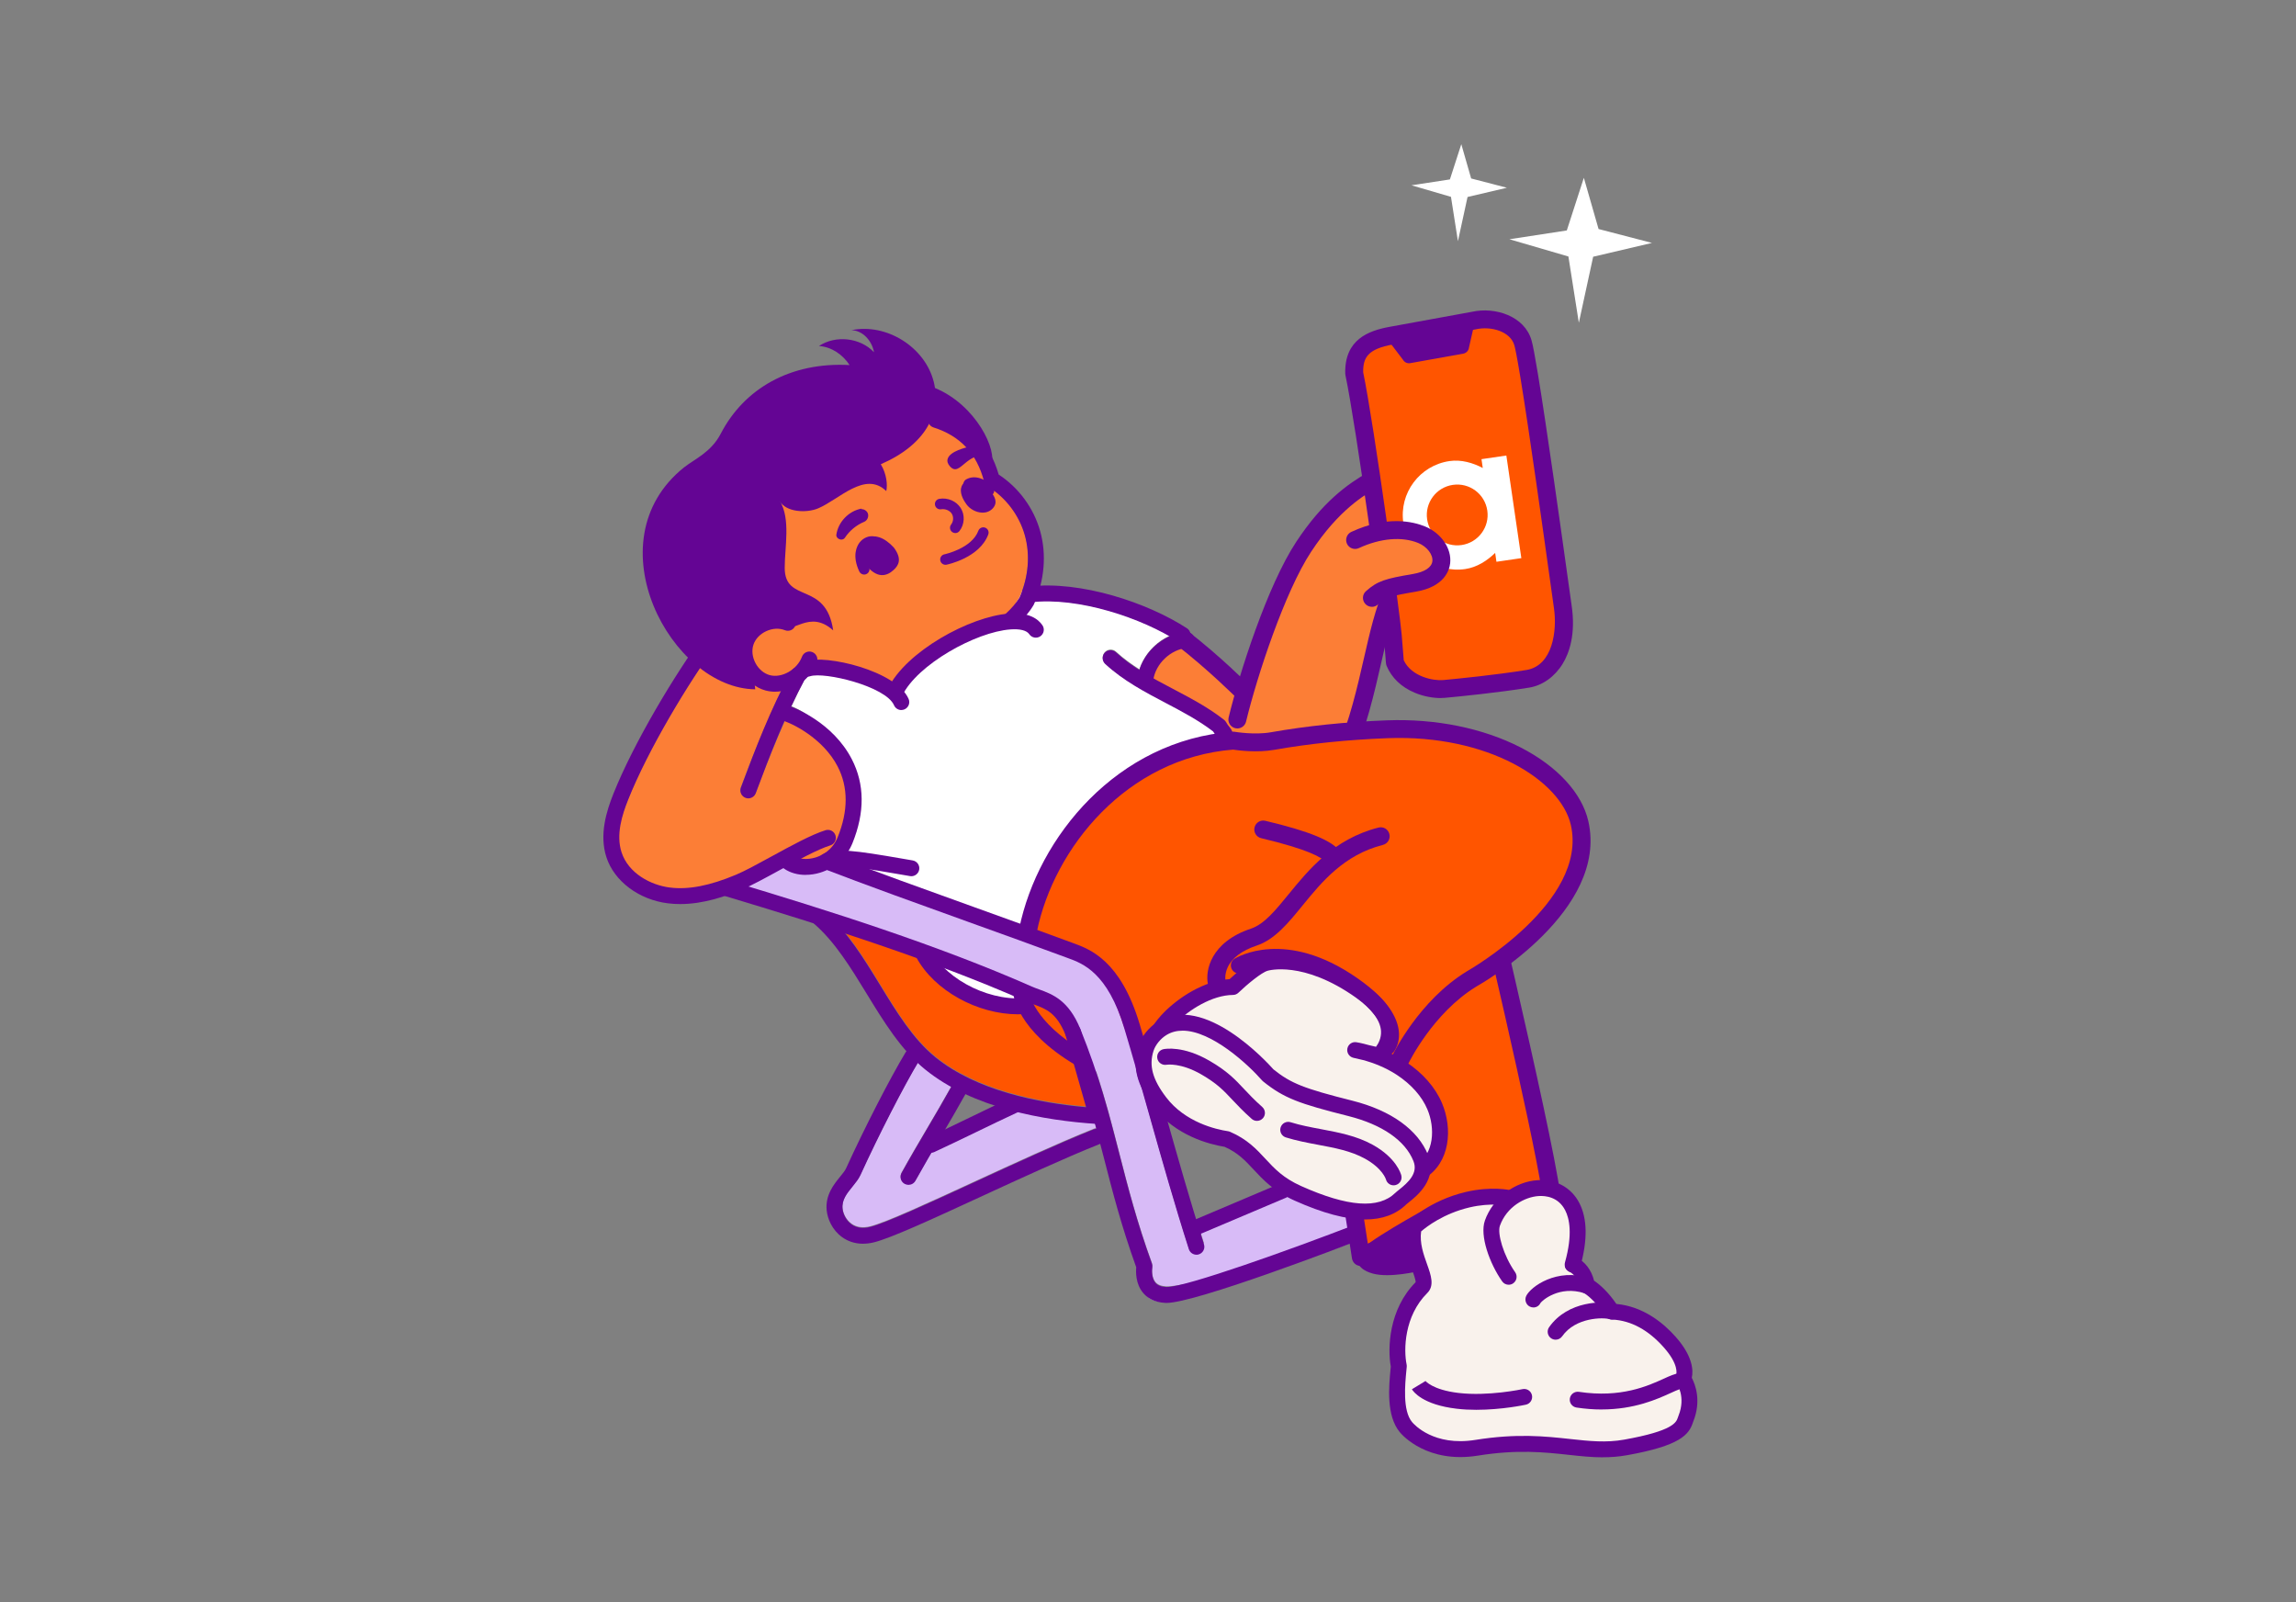 <svg width="430" height="300" viewBox="0 0 430 300" fill="none" xmlns="http://www.w3.org/2000/svg">
<rect x="0" y="0" width="430" height="300" fill="#808080" stroke="none"/>
<g clip-path="url(#clip0_2732_5949)">
<path d="M267.772 99.136C267.683 97.873 267.443 96.606 266.85 95.522C266.967 94.634 266.76 93.729 266.09 92.908C264.703 91.199 262.45 91.35 260.51 91.747C259.084 92.037 259.409 89.423 258.089 90.038L256.183 91.987C253.304 93.623 249.29 96.209 245.147 102.503C240.311 109.853 234.597 126.1 232.395 135.17C232.221 135.885 232.188 136.248 231.472 136.069C230.974 135.946 230.611 135.561 230.499 135.092C230.449 134.891 230.443 134.678 230.494 134.466C230.796 133.232 231.17 131.769 231.612 130.155C231.573 130.138 231.534 130.11 231.5 130.076C229.929 128.518 228.459 126.871 227.078 125.145C226.396 124.692 225.691 124.268 225.015 123.866C224.959 123.832 224.92 123.793 224.886 123.749C224.881 123.743 224.875 123.737 224.869 123.726C224.841 123.687 224.825 123.643 224.814 123.598C224.814 123.581 224.814 123.57 224.808 123.553C224.808 123.52 224.808 123.481 224.808 123.447C224.808 123.419 224.819 123.391 224.83 123.363C224.83 123.352 224.841 123.341 224.847 123.324C224.869 123.268 224.897 123.224 224.937 123.179C224.897 123.129 224.858 123.078 224.819 123.028C224.629 123.028 224.45 122.9 224.394 122.71C224.249 122.241 224.104 121.777 223.964 121.308C223.941 121.224 223.941 121.157 223.958 121.09C223.891 121.09 223.824 121.073 223.757 121.057C223.723 121.051 223.695 121.04 223.662 121.029C223.617 121.018 223.578 121.001 223.539 120.984C223.511 120.973 223.483 120.962 223.455 120.945C223.405 120.917 223.36 120.889 223.31 120.861C223.293 120.85 223.276 120.844 223.265 120.833C223.209 120.789 223.153 120.738 223.103 120.688C223.086 120.671 223.069 120.655 223.058 120.632C223.019 120.588 222.985 120.543 222.957 120.498C222.946 120.476 222.929 120.459 222.918 120.437C222.879 120.37 222.84 120.297 222.812 120.219C222.728 120.001 222.465 119.565 222.197 119.51C221.934 119.454 220.335 118.694 219.491 119.538C214.56 124.463 209.506 134.544 208.03 140.459C208.036 140.464 208.774 142.263 208.779 142.274C208.981 142.469 209.903 142.296 210.11 142.492C220.844 152.723 231.824 158.945 239.349 154.555C250.151 148.255 253.304 134.461 255.842 123.374C256.915 118.683 257.933 114.243 259.398 110.959L259.347 110.657C260.001 110.222 260.628 109.674 261.187 109.094C261.606 108.859 262.02 108.591 262.411 108.289C264.714 107.468 266.565 106.027 267.375 103.699C268.281 103.207 268.823 102.548 268.907 101.772C269.008 100.884 268.561 99.912 267.772 99.13V99.136Z" fill="#FC7E36"/>
<path d="M234.849 158.699C226.233 158.699 216.584 150.149 208.528 143.011L207.806 142.374C207.113 141.76 207.052 140.705 207.661 140.012C208.276 139.32 209.333 139.252 210.026 139.867L210.747 140.509C219.921 148.635 231.338 158.75 239.109 154.215C249.781 147.987 252.918 134.276 255.439 123.257C256.557 118.365 257.619 113.74 259.19 110.389C259.587 109.552 260.583 109.194 261.421 109.585C262.26 109.976 262.618 110.976 262.226 111.813C260.806 114.835 259.783 119.286 258.704 124C256.037 135.65 252.722 150.143 240.797 157.102C238.896 158.213 236.9 158.699 234.843 158.699H234.849Z" fill="#640594"/>
<path d="M231.735 136.404C231.606 136.404 231.472 136.387 231.338 136.354C230.438 136.136 229.884 135.231 230.102 134.332C232.132 125.977 237.353 109.68 242.743 101.487C247.707 93.942 252.375 90.635 256.295 88.39C257.1 87.932 258.123 88.206 258.581 89.01C259.04 89.814 258.766 90.836 257.961 91.294C255.618 92.635 250.737 95.427 245.544 103.324C240.663 110.741 235.48 126.385 233.362 135.12C233.177 135.885 232.489 136.399 231.735 136.399V136.404Z" fill="#640594"/>
<path d="M221.408 119.487C227.368 124.095 232.673 129.4 232.673 129.4Z" fill="#F9F2EC"/>
<path d="M232.674 131.076C232.243 131.076 231.813 130.914 231.489 130.584C231.438 130.534 226.183 125.301 220.385 120.811C219.653 120.247 219.519 119.191 220.084 118.459C220.648 117.728 221.705 117.594 222.437 118.158C228.414 122.777 233.641 127.993 233.859 128.211C234.513 128.864 234.513 129.925 233.859 130.579C233.529 130.903 233.104 131.07 232.674 131.07V131.076Z" fill="#640594"/>
<path d="M282.688 100.951C282.207 101.029 281.732 101.068 281.263 101.068C280.558 101.068 279.882 100.99 279.25 100.878C279.289 101.152 279.328 101.431 279.367 101.705C279.58 103.224 279.731 104.313 279.803 104.81C279.815 104.888 279.826 104.955 279.831 105.005C279.921 105.592 279.971 106.15 280.005 106.681C282.163 106.441 283.063 104.95 283.326 104.386C283.857 103.252 283.862 101.733 282.917 100.912C282.845 100.928 282.767 100.94 282.694 100.951H282.688Z" fill="#FC7E36"/>
<path d="M262.461 81.347L257.1 82.308C256.809 82.358 256.518 82.224 256.373 81.973L254.83 79.946L263.568 78.376L263.037 80.728C263.004 81.04 262.769 81.286 262.461 81.342V81.347Z" fill="#640594"/>
<path d="M286.373 70.278C285.87 67.24 285.462 65.028 285.211 64.162C284.176 60.594 279.665 59.209 276.036 60.013C276.036 60.013 268.612 61.387 260.589 62.833C255.736 63.71 253.517 65.531 253.618 69.887C255.658 79.583 260.522 115.209 260.824 118.923C260.824 118.923 261.159 123.062 261.238 124.033C262.954 128.178 268.047 129.222 270.412 129.004C272.928 128.77 280.145 128.071 286.127 127.1C289.7 126.519 293.994 122.358 292.674 113.562C292.344 111.361 288.515 83.269 286.373 70.278Z" fill="#FF5500"/>
<path d="M269.802 130.708C268.489 130.708 266.7 130.445 264.933 129.702C262.428 128.647 260.617 126.91 259.689 124.676C259.622 124.514 259.583 124.346 259.566 124.173L259.152 119.063C258.867 115.561 254.009 79.901 251.974 70.239C251.951 70.138 251.94 70.038 251.94 69.932C251.789 63.548 256.323 61.906 260.287 61.191C268.019 59.795 275.197 58.471 275.701 58.377C280.039 57.427 285.512 59.186 286.821 63.699C287.078 64.582 287.469 66.642 288.023 70.004C289.711 80.253 292.4 99.538 293.697 108.803C294.033 111.21 294.262 112.847 294.329 113.31C295.151 118.789 293.876 122.302 292.663 124.285C291.17 126.72 288.883 128.351 286.39 128.753C280.525 129.702 273.369 130.412 270.563 130.669C270.334 130.691 270.071 130.702 269.791 130.702L269.802 130.708ZM262.892 123.62C264.374 126.77 268.539 127.502 270.266 127.34C273.034 127.083 280.101 126.385 285.865 125.452C290.812 124.653 291.656 118.052 291.019 113.813C290.946 113.344 290.717 111.696 290.382 109.272C289.09 100.018 286.407 80.767 284.724 70.557C284.07 66.592 283.757 65.145 283.606 64.637C282.862 62.068 279.279 61.018 276.405 61.66C276.388 61.66 276.366 61.666 276.349 61.672C276.349 61.672 268.919 63.046 260.896 64.492C256.167 65.347 255.267 66.927 255.3 69.709C257.374 79.678 262.221 115.282 262.507 118.795L262.898 123.626L262.892 123.62Z" fill="#640594"/>
<path d="M276.102 60.722L275.996 61.186L275.113 65.078C275.051 65.648 274.615 66.112 274.045 66.218L264.11 67.999C263.579 68.094 263.043 67.854 262.763 67.379L260.247 64.068L259.906 63.621L276.097 60.722H276.102Z" fill="#640594"/>
<path d="M277.456 85.972L277.696 87.63C275.852 86.664 273.671 86.011 271.457 86.335C265.872 87.15 262.003 92.333 262.82 97.918C263.636 103.497 268.824 107.362 274.409 106.552C276.623 106.228 278.524 104.977 280.017 103.531L280.257 105.19L284.92 104.508L282.113 85.296L277.45 85.977L277.456 85.972ZM273.738 102.056C270.624 102.509 267.734 100.359 267.275 97.248C266.823 94.137 268.975 91.249 272.089 90.791C275.203 90.334 278.093 92.489 278.546 95.6C278.999 98.711 276.847 101.598 273.733 102.056H273.738Z" fill="white"/>
<path d="M256.932 111.948C258.793 110.295 259.884 109.976 264.887 109.133C272.189 107.899 270.618 101.923 266.263 100.13C263.294 98.907 258.9 98.745 253.784 101.113" fill="#FC7E36"/>
<path d="M256.932 113.623C256.468 113.623 256.009 113.433 255.679 113.059C255.064 112.367 255.126 111.311 255.819 110.697C258.005 108.759 259.436 108.357 264.608 107.48C266.799 107.111 268.13 106.24 268.258 105.089C268.398 103.844 267.241 102.341 265.625 101.677C262.573 100.42 258.514 100.767 254.488 102.632C253.65 103.023 252.649 102.654 252.263 101.817C251.878 100.979 252.241 99.979 253.08 99.594C259.749 96.511 264.602 97.639 266.9 98.583C269.924 99.828 271.898 102.721 271.59 105.463C271.445 106.759 270.528 109.876 265.167 110.786C260.292 111.613 259.559 111.858 258.044 113.204C257.725 113.489 257.329 113.629 256.932 113.629V113.623Z" fill="#640594"/>
<path d="M293.434 43.152L296.627 33.294L299.383 42.884L309.385 45.486L298.371 48.072L295.688 60.437L293.736 48.027L282.684 44.799L293.434 43.152Z" fill="white"/>
<path d="M271.541 33.596L273.677 27L275.522 33.417L282.214 35.154L274.845 36.885L273.045 45.162L271.742 36.858L264.346 34.696L271.541 33.596Z" fill="white"/>
<path d="M175.135 197.8C182.862 204.088 194.401 206.395 203.413 207.188L199.69 194.097L193.836 189.411C185.976 190.388 175.527 186.2 171.703 179.263C167.297 177.677 162.825 176.152 158.341 174.683C160.75 177.655 162.825 181.039 164.848 184.351C167.884 189.316 171.021 194.449 175.141 197.8H175.135Z" fill="#FF5500"/>
<path d="M227.442 136.907C224.708 134.818 221.533 133.159 218.458 131.551C214.499 129.484 210.413 127.345 207.002 124.212C206.399 123.654 206.359 122.715 206.918 122.112C207.478 121.509 208.417 121.47 209.021 122.028C210.374 123.274 211.849 124.341 213.398 125.323C214.276 122.559 216.423 120.224 219.073 119.04C213.991 116.119 206.773 113.517 200.008 112.746C198.549 111.216 196.369 109.976 194.228 110.233C186.943 111.099 180.195 113.472 173.57 116.594C169.668 118.432 164.977 121.151 162.076 124.838C160.997 125.971 159.856 125.134 159.207 126.452C156.278 124.938 152.912 126.105 151.71 126.513C151.587 126.552 151.47 126.574 151.347 126.58C151.129 126.82 150.894 127.044 150.654 127.256C149.871 128.792 149.06 130.467 148.244 132.243C151.75 133.6 155.82 137.203 158.822 143.022C161.248 147.725 160.874 155.432 156.697 159.699C154.668 161.771 162.663 161.442 160.247 161.76C167.633 164.558 173.945 181.843 181.056 184.803C182.392 185.356 184.634 186.976 190.04 187.44C195.821 167.747 209.423 142.034 224.797 138.431C225.362 138.303 225.927 138.515 226.273 138.928C226.749 138.767 227.235 138.621 227.733 138.521C227.844 138.498 227.956 138.493 228.062 138.498C227.956 138.024 227.761 137.532 227.436 136.912L227.442 136.907Z" fill="white"/>
<path d="M190.666 189.925C183.124 189.925 175.007 185.535 171.624 179.286C171.233 178.565 171.501 177.66 172.222 177.269C172.944 176.878 173.849 177.146 174.241 177.867C177.444 183.776 186.026 187.858 192.992 186.775C193.803 186.652 194.568 187.205 194.691 188.015C194.82 188.825 194.261 189.59 193.45 189.713C192.539 189.852 191.611 189.919 190.672 189.919L190.666 189.925Z" fill="#640594"/>
<path d="M221.476 120.375C221.197 120.375 220.917 120.297 220.666 120.135C213.957 115.773 201.987 111.713 193.02 112.785C192.203 112.88 191.46 112.299 191.365 111.484C191.264 110.668 191.851 109.926 192.667 109.831C202.429 108.658 214.963 112.875 222.292 117.639C222.98 118.085 223.176 119.007 222.729 119.699C222.443 120.135 221.968 120.375 221.476 120.375Z" fill="#640594"/>
<path d="M291.103 147.473C291.103 147.473 285.803 140.152 263.071 136.94C253.617 135.605 245.471 137.454 238.561 138.515C228.856 140.001 222.102 141.229 222.102 141.229C222.102 141.229 213.515 143.62 206.23 149.802C190.571 163.089 191.001 180.229 191.001 180.229C191.001 180.229 191.644 199.726 214.812 200.369" fill="#FF5500"/>
<path d="M182.951 211.796C180.446 213.008 177.863 214.259 174.995 215.588C174.822 215.666 174.643 215.705 174.464 215.716C173.469 217.42 172.463 219.162 171.462 220.972C171.188 221.463 170.679 221.737 170.159 221.737C169.913 221.737 169.667 221.676 169.438 221.553C168.717 221.156 168.46 220.251 168.857 219.531C170.461 216.638 172.071 213.907 173.625 211.265C175.113 208.741 176.644 206.133 178.171 203.396C176.432 202.43 174.771 201.346 173.251 200.106C172.787 199.727 172.334 199.324 171.898 198.917C169.013 203.781 164.468 212.656 161.164 219.905C160.817 220.67 160.264 221.346 159.682 222.066C158.631 223.357 157.636 224.574 157.804 226.233C157.888 227.076 158.38 228.344 159.498 229.137C160.426 229.79 161.583 229.958 162.947 229.623C165.832 228.925 173.843 225.228 182.325 221.318C189.743 217.9 198.152 214.019 204.861 211.338C205.017 211.276 205.174 211.248 205.336 211.237C205.252 210.924 205.168 210.612 205.084 210.299C200.751 210.003 195.703 209.377 190.643 208.126C187.887 209.405 185.377 210.623 182.945 211.796H182.951Z" fill="#D8BBF7"/>
<path d="M224.534 231.165C223.953 231.165 223.405 230.824 223.164 230.254C222.846 229.5 223.198 228.623 223.953 228.305L239.718 221.631C240.473 221.313 241.351 221.664 241.669 222.418C241.988 223.172 241.636 224.049 240.881 224.368L225.115 231.042C224.925 231.12 224.73 231.159 224.534 231.159V231.165Z" fill="#640594"/>
<path d="M253.997 231.399C252.867 231.74 254.08 228.45 252.8 227.981C249.725 226.859 247.746 227.037 242.491 224.686C242.038 224.485 241.613 224.273 241.211 224.06C241.116 224.133 241.015 224.194 240.903 224.245L225.137 230.919C225.065 230.947 224.998 230.969 224.925 230.986C225.11 231.578 225.294 232.181 225.484 232.773C224.696 233.069 224.215 233.968 224.522 234.75C224.377 234.795 224.237 234.812 224.092 234.812C223.46 234.812 222.879 234.409 222.672 233.778C220.044 225.585 217.663 217.157 215.359 209.003C214.856 207.216 214.342 205.407 213.828 203.586C213.28 202.43 212.939 201.307 212.788 200.196L213.078 200.179C213.078 200.179 209.416 187.764 206.548 182.352C203.68 176.94 150.004 159.102 150.004 159.102L137.939 166.87C137.939 166.87 192.846 184.262 196.351 186.172C199.856 188.082 204.793 200.654 204.793 200.654L205.307 200.626C207.085 205.976 208.337 210.869 209.64 215.94C211.256 222.234 212.927 228.746 215.74 236.487C215.829 236.733 215.851 236.995 215.807 237.252C215.728 237.727 215.678 239.173 216.371 240.028C216.791 240.542 217.461 240.815 218.423 240.86C221.777 241 238.678 236.666 250.939 231.807C251.704 231.505 252.498 230.634 252.8 231.394C253.471 230.919 253.102 232.159 252.8 231.394C249.994 233.376 224.707 242.044 218.445 243.831C218.445 243.831 218.434 243.831 218.429 243.831C216.684 243.781 215.516 243.211 214.744 242.58C215.438 243.384 216.271 243.731 218.445 243.831C218.496 243.831 220.486 242.178 220.542 242.178C225.434 242.178 246.544 235.286 253.89 232.41" fill="#D8BBF7"/>
<path d="M218.435 243.965C218.379 243.965 218.317 243.965 218.267 243.965C215.969 243.859 214.689 242.848 214.023 242.016C212.687 240.357 212.715 238.224 212.799 237.302C210.009 229.573 208.349 223.089 206.739 216.817C204.838 209.411 203.043 202.413 199.56 193.801C197.872 189.629 195.887 188.903 193.59 188.065C193.098 187.886 192.589 187.702 192.091 187.479C174.553 179.749 154.639 173.438 135.737 167.769C134.949 167.535 134.502 166.703 134.736 165.915C134.971 165.128 135.804 164.681 136.592 164.915C155.59 170.612 175.604 176.957 193.293 184.748C193.707 184.932 194.149 185.094 194.618 185.262C197.084 186.161 200.147 187.283 202.328 192.678C205.883 201.475 207.706 208.568 209.629 216.068C211.245 222.363 212.917 228.875 215.729 236.615C215.818 236.861 215.84 237.124 215.796 237.381C215.717 237.855 215.667 239.302 216.36 240.156C216.78 240.67 217.451 240.944 218.412 240.988C218.446 240.988 218.485 240.988 218.524 240.988C222.175 240.988 241.915 233.895 253.628 229.377C254.394 229.081 255.255 229.461 255.557 230.232C255.853 230.997 255.473 231.863 254.701 232.159C251.543 233.376 223.941 243.971 218.446 243.971L218.435 243.965Z" fill="#640594"/>
<path d="M224.07 234.94C223.438 234.94 222.857 234.538 222.65 233.907C220.022 225.714 217.641 217.286 215.337 209.132C213.805 203.698 212.218 198.079 210.574 192.6C207.432 182.101 202.786 180.414 200.013 179.403L199.694 179.286C193.953 177.158 187.848 174.957 181.379 172.634C172.183 169.328 162.673 165.904 154.237 162.67C153.471 162.374 153.085 161.514 153.381 160.749C153.677 159.984 154.538 159.599 155.304 159.895C163.713 163.123 173.211 166.535 182.391 169.836C188.865 172.165 194.976 174.365 200.729 176.499L201.031 176.611C204.117 177.733 209.858 179.816 213.431 191.751C215.08 197.253 216.668 202.882 218.205 208.328C220.503 216.454 222.873 224.859 225.484 233.002C225.736 233.784 225.305 234.622 224.523 234.873C224.372 234.923 224.221 234.946 224.07 234.946V234.94Z" fill="#640594"/>
<path d="M152.61 161.855C154.941 161.509 157.614 158.939 158.268 157.331C160.174 152.645 160.118 148.294 158.106 144.402C155.389 139.141 149.798 135.991 147.014 134.946C145.18 139.09 143.313 143.676 141.557 148.395C141.334 148.993 140.763 149.367 140.16 149.367C139.986 149.367 139.813 149.339 139.64 149.272C138.868 148.987 138.477 148.127 138.762 147.362C140.311 143.195 143.072 136.108 146.309 129.311C144.163 126.295 134.541 122.14 131.108 124.988C126.222 132.333 120.704 141.972 117.663 149.59C116.517 152.455 115.024 156.432 116.097 159.733C117.378 163.675 121.213 165.742 124.796 166.189C128.296 166.619 132.444 166.77 137.381 164.698C139.058 163.994 142.122 162.296 144.682 160.894C148.361 158.884 151.676 156.828 154.315 156.007C155.098 155.767 155.702 155.533 155.948 156.32C156.194 157.108 156.294 157.929 155.512 158.174C154.22 158.576 149.591 160.492 147.724 161.453C148.73 161.542 151.565 162.017 152.61 161.86V161.855Z" fill="#FC7E36"/>
<path d="M191.946 100.107C191.46 98.371 190.649 96.728 189.598 95.26C189.447 94.819 189.268 94.377 189.033 93.936C188.569 93.048 188.066 92.177 187.524 91.345C187.177 90.579 186.808 89.826 186.417 89.083C186.149 88.586 185.824 88.133 185.45 87.725C185.288 86.955 185.081 86.195 184.812 85.447C183.65 82.185 180.714 79.337 176.997 79.499C176.499 79.521 175.99 79.594 175.482 79.711C175.029 79.56 174.57 79.443 174.106 79.354C174.078 79.315 174.045 79.275 174.022 79.231C174.006 79.264 173.983 79.292 173.966 79.326C171.898 78.968 169.723 79.225 167.688 79.979C165.15 80.918 162.746 82.174 160.532 83.699C159.979 83.822 159.419 83.978 158.866 84.179C156.87 84.916 154.975 86.022 153.259 87.39C152.688 87.659 152.124 87.971 151.581 88.346C149.524 89.764 147.724 91.892 146.522 94.293C146.332 94.104 146.17 93.891 146.047 93.651C146.203 93.897 146.332 94.159 146.455 94.427C145.493 96.393 144.928 98.532 144.951 100.61C144.733 101.794 144.682 102.995 144.889 104.168C144.336 105.352 143.816 106.58 143.346 107.865C142.306 110.697 143.324 113.495 145.275 115.455C145.387 115.723 145.504 115.986 145.638 116.242C143.111 116.198 140.523 117.801 139.707 120.23C138.678 123.285 140.657 126.999 143.771 127.848C146.673 128.641 149.994 126.787 151.341 124.084C151.934 124.419 152.588 124.665 153.303 124.782C154.388 124.961 155.411 125.106 156.423 125.156C156.473 125.167 156.529 125.184 156.591 125.195C156.92 125.474 157.58 126.011 157.625 126.038C158.581 126.642 159.503 127.038 160.426 127.29C161.65 127.949 163.02 128.323 164.418 128.356C164.468 128.407 164.529 128.457 164.574 128.501C164.636 128.563 164.686 128.63 164.736 128.703C164.937 128.686 165.144 128.669 165.346 128.635C165.139 128.669 165.251 128.652 165.357 128.635C165.435 128.585 165.524 128.541 165.614 128.513C166.016 128.384 166.408 128.228 166.799 128.071C167.286 127.937 167.766 127.764 168.236 127.541C168.46 127.468 168.689 127.401 168.918 127.351C168.968 127.262 169.019 127.172 169.069 127.083C169.533 126.798 169.986 126.463 170.422 126.072C171.305 125.273 171.976 124.357 172.63 123.358C172.709 123.24 173.301 122.28 173.469 121.961C177.953 118.186 184.136 115.595 188.81 115.019C189.548 114.271 190.47 112.584 190.968 111.763C192.639 107.943 192.992 103.81 191.952 100.119L191.946 100.107Z" fill="#FC7E36"/>
<path d="M293.635 237.822C293.596 237.794 293.563 237.755 293.524 237.721C293.49 237.688 293.451 237.66 293.423 237.621C293.395 237.587 293.367 237.548 293.339 237.509C293.311 237.47 293.278 237.431 293.255 237.386C293.233 237.347 293.216 237.302 293.194 237.258C293.171 237.213 293.149 237.174 293.138 237.129C293.121 237.085 293.11 237.034 293.099 236.99C293.099 236.967 293.087 236.945 293.082 236.923L284.019 238.671C284.126 239.229 283.908 239.821 283.416 240.173C283.158 240.357 282.857 240.441 282.56 240.441C282.091 240.441 281.627 240.218 281.341 239.804C278.977 236.431 277.126 231.265 278.104 228.445C278.116 228.417 278.127 228.383 278.138 228.355C278.513 227.3 279.06 226.317 279.737 225.429C278.54 225.429 276.997 225.54 275.248 225.954C270.328 227.11 267.158 229.59 266.179 230.444C265.878 232.628 266.627 234.728 267.292 236.593C268.03 238.66 268.723 240.609 267.326 241.994C262.987 246.311 262.903 252.633 263.462 255.375C263.49 255.521 263.502 255.666 263.485 255.811L263.423 256.448C263.166 259.084 262.685 263.993 264.48 266.143C264.877 266.618 268.556 270.734 276.332 269.489C284.142 268.238 289.459 268.813 294.155 269.327C297.717 269.712 300.791 270.047 304.202 269.438C313.404 267.796 313.958 266.188 314.254 265.322C314.299 265.188 314.349 265.054 314.394 264.931C315.243 262.792 314.947 261.055 314.572 260C314.159 260.139 313.505 260.435 312.946 260.692C310.43 261.837 306.164 263.786 299.986 263.786C298.527 263.786 296.962 263.68 295.285 263.423C294.474 263.3 293.909 262.541 294.032 261.731C294.155 260.916 294.916 260.357 295.726 260.48C303.62 261.675 308.68 259.363 311.704 257.984C312.454 257.643 313.242 257.285 313.985 257.09C314.069 256.487 313.997 254.834 311.626 252.158C308.741 248.902 305.521 247.149 302.049 246.948C301.926 246.942 301.837 246.931 301.764 246.925C301.753 246.925 301.742 246.925 301.731 246.925C301.725 246.925 301.714 246.925 301.703 246.925C301.675 246.925 301.647 246.909 301.619 246.903C301.563 246.892 301.501 246.886 301.446 246.869C300.339 246.523 295.117 246.456 292.568 250.081C292.277 250.494 291.818 250.712 291.349 250.712C291.052 250.712 290.756 250.623 290.493 250.438C289.823 249.964 289.66 249.036 290.136 248.366C292.405 245.144 295.983 244.032 298.768 243.798C297.912 242.871 297.141 242.256 296.649 241.983C292.014 240.547 288.811 243.39 288.514 243.854C288.263 244.379 287.743 244.68 287.195 244.68C286.971 244.68 286.748 244.63 286.535 244.529C285.792 244.172 285.495 243.262 285.848 242.524C286.535 241.1 290.057 238.347 294.77 238.632C294.519 238.352 294.228 238.129 293.904 237.978C293.893 237.978 293.887 237.967 293.881 237.961C293.831 237.939 293.786 237.906 293.742 237.878C293.702 237.855 293.663 237.833 293.63 237.805L293.635 237.822ZM286.927 261.128C287.1 261.932 286.591 262.725 285.786 262.898C285.562 262.949 281.302 263.859 276.5 263.859C275.281 263.859 274.023 263.803 272.793 263.652C266.487 262.904 264.726 260.491 264.435 260.011L266.979 258.469L266.945 258.419C266.945 258.419 268.231 260.111 273.14 260.698C278.714 261.362 285.087 260.005 285.149 259.989C285.954 259.815 286.748 260.324 286.921 261.128H286.927Z" fill="#F9F2EC"/>
<path d="M293.087 236.923C293.043 236.705 293.043 236.47 293.11 236.241C294.58 230.975 293.943 228.037 293.154 226.495C291.863 223.977 289.481 223.742 288.173 223.826C285.585 223.999 282.213 225.809 280.933 229.377C280.933 229.388 280.928 229.4 280.922 229.411C280.424 230.824 281.565 234.929 283.784 238.095C283.907 238.274 283.986 238.47 284.025 238.665L293.087 236.917V236.923Z" fill="#F9F2EC"/>
<path d="M267.331 207.585C266.308 205.166 264.346 202.949 261.657 201.167C259.465 199.721 257.128 198.878 255.535 198.42L253.472 197.934C252.695 197.749 252.197 196.984 252.348 196.202C252.499 195.415 253.248 194.896 254.037 195.018C254.12 195.03 255.02 195.175 256.357 195.555L257.967 195.929C257.967 195.286 257.62 193.365 254.624 188.758C249.268 180.52 238.125 181.877 236.689 182.095C233.144 183.631 232.451 184.831 232.367 184.999C232.216 185.669 231.623 186.155 230.925 186.161C227.889 186.183 224.54 187.864 221.979 189.88C229.544 190.26 237.51 198.967 238.522 200.106C241.804 202.731 244.208 203.681 253.287 205.965C260.343 207.741 265.296 211.22 267.314 215.772C268.595 213.404 268.421 210.143 267.337 207.573L267.331 207.585Z" fill="#F9F2EC"/>
<path d="M218.402 205.334C221.969 210.025 227.71 211.349 230.014 211.695C230.137 211.712 230.26 211.751 230.377 211.801C233.586 213.181 235.319 215.046 236.991 216.85C238.713 218.71 240.345 220.464 243.705 221.966C252.432 225.87 258.196 226.289 261.327 223.239C261.506 223.066 261.735 222.882 262.02 222.659C263.798 221.24 265.626 219.542 264.726 217.286C263.195 213.438 258.867 210.444 252.55 208.853C243.336 206.529 240.491 205.524 236.549 202.346C236.482 202.29 236.421 202.229 236.359 202.162C233.787 199.213 226.933 192.857 221.477 192.857C220.398 192.857 219.38 193.103 218.458 193.673C217.34 194.365 216.389 195.538 216.031 196.666C215.752 197.543 215.64 198.397 215.69 199.269C216.003 200.352 216.311 201.43 216.618 202.514C217.055 203.402 217.647 204.329 218.402 205.323V205.334ZM257.095 214.225C261.501 216.66 262.378 219.632 262.462 219.967C262.669 220.76 262.188 221.575 261.389 221.776C261.266 221.81 261.137 221.821 261.014 221.821C260.349 221.821 259.745 221.374 259.572 220.704C259.555 220.648 258.923 218.637 255.647 216.828C253.031 215.381 250.028 214.817 246.853 214.225C244.868 213.851 242.816 213.466 240.826 212.846C240.043 212.6 239.602 211.768 239.848 210.98C240.094 210.193 240.927 209.757 241.715 210.003C243.538 210.573 245.5 210.941 247.401 211.299C250.666 211.913 254.048 212.544 257.084 214.22L257.095 214.225ZM226.525 198.498C229.852 200.425 231.311 201.977 232.994 203.776C233.899 204.742 234.934 205.842 236.415 207.155C237.03 207.702 237.086 208.64 236.544 209.255C236.247 209.584 235.839 209.757 235.426 209.757C235.073 209.757 234.721 209.634 234.442 209.383C232.854 207.981 231.775 206.825 230.819 205.814C229.17 204.055 227.973 202.782 225.027 201.078C221.125 198.816 218.519 199.246 218.497 199.252C217.692 199.392 216.915 198.872 216.764 198.074C216.607 197.275 217.116 196.504 217.91 196.337C218.279 196.258 221.633 195.672 226.525 198.504V198.498Z" fill="#F9F2EC"/>
<path d="M274.503 151.45C274.503 151.45 288.771 210.64 290.56 223.859C290.56 223.859 286.876 226.926 275.756 229.428C263.719 232.136 255.076 234.627 254.858 235.376C254.858 235.376 249.753 202.653 249.01 196.448C247.685 185.446 247.769 182.961 247.769 182.961C247.769 182.961 253.549 175.242 260.482 170.305C268.152 164.843 274.498 151.445 274.498 151.445L274.503 151.45Z" fill="#FF5500"/>
<path d="M254.863 237.051C254.83 237.051 254.796 237.051 254.757 237.051C253.969 237.001 253.326 236.414 253.203 235.638C252.996 234.303 248.087 202.815 247.344 196.655C246.019 185.652 246.092 183.022 246.092 182.91C246.103 182.57 246.22 182.24 246.427 181.961C246.667 181.637 252.443 173.974 259.509 168.948C266.744 163.798 272.921 150.869 272.983 150.735C273.285 150.093 273.961 149.713 274.671 149.786C275.381 149.858 275.963 150.367 276.13 151.059C276.712 153.477 290.437 210.483 292.22 223.636C292.299 224.206 292.075 224.781 291.633 225.149C291.471 225.283 287.507 228.5 276.125 231.064C264.177 233.75 257.379 235.811 256.11 236.492C255.797 236.839 255.35 237.051 254.863 237.051ZM249.457 183.525C249.496 184.681 249.692 188.065 250.676 196.247C251.296 201.402 254.997 225.334 256.166 232.851C257.167 232.488 258.536 232.058 260.415 231.522C264.272 230.422 269.589 229.092 275.392 227.791C283.225 226.026 287.228 223.982 288.754 223.061C286.842 210.718 277.137 169.679 273.916 156.18C271.373 160.704 266.771 167.898 261.466 171.673C255.769 175.728 250.788 181.843 249.468 183.525H249.457Z" fill="#640594"/>
<path d="M282.593 224.312C282.593 224.312 279.362 223.574 274.878 224.63C268.426 226.149 264.77 229.818 264.77 229.818C263.713 234.945 267.822 239.503 266.246 241.067C261.354 245.926 261.393 252.979 261.975 255.805C261.701 258.732 260.957 264.406 263.305 267.227C264.395 268.534 268.723 272.342 276.538 271.091C290.219 268.897 296.268 272.493 304.43 271.036C315.332 269.092 315.209 266.964 315.746 265.618C317.479 261.262 315.22 258.173 315.22 258.173C315.22 258.173 316.64 255.744 312.716 251.315C307.539 245.473 302.501 245.669 301.875 245.59C300.148 242.854 298.185 241.245 297.213 240.743C296.933 238.995 296.016 237.464 294.518 236.766" fill="#F9F2EC"/>
<path d="M300.22 272.878C298.068 272.878 295.972 272.649 293.808 272.415C289.302 271.923 284.192 271.37 276.779 272.56C267.375 274.068 262.668 268.79 262.165 268.181C259.576 265.071 260.113 259.575 260.432 256.291L260.471 255.878C259.85 252.499 260.068 245.177 265.122 240.089C265.15 239.676 264.748 238.553 264.451 237.721C263.691 235.593 262.657 232.683 263.305 229.522C263.367 229.237 263.506 228.98 263.708 228.774C263.87 228.612 267.744 224.786 274.531 223.189C279.295 222.066 282.772 222.837 282.917 222.865C283.717 223.049 284.22 223.842 284.041 224.647C283.857 225.445 283.068 225.948 282.263 225.769C282.218 225.758 279.255 225.132 275.219 226.082C270.338 227.232 267.14 229.718 266.151 230.578C265.849 232.762 266.598 234.861 267.263 236.721C268.001 238.788 268.695 240.737 267.297 242.122C262.959 246.439 262.869 252.761 263.434 255.504C263.462 255.649 263.473 255.794 263.456 255.939L263.395 256.576C263.137 259.212 262.657 264.121 264.451 266.271C264.848 266.746 268.532 270.862 276.303 269.617C284.114 268.366 289.43 268.941 294.127 269.455C297.688 269.84 300.763 270.175 304.173 269.567C313.375 267.925 313.929 266.316 314.225 265.45C314.27 265.316 314.32 265.182 314.365 265.059C315.751 261.574 314.085 259.134 314.013 259.033C313.649 258.519 313.56 257.955 313.912 257.453C313.996 257.19 314.398 255.448 311.603 252.298C308.718 249.042 305.498 247.288 302.026 247.087C301.875 247.076 301.758 247.07 301.685 247.059C301.244 247.003 300.852 246.752 300.612 246.378C299.091 243.971 297.336 242.474 296.531 242.061C296.111 241.843 295.815 241.441 295.742 240.971C295.524 239.603 294.848 238.559 293.886 238.112C293.143 237.766 292.818 236.878 293.165 236.135C293.512 235.392 294.401 235.068 295.144 235.414C296.827 236.196 298.04 237.777 298.538 239.799C299.695 240.575 301.266 242.027 302.714 244.155C307.796 244.635 311.547 247.746 313.828 250.321C317.082 253.99 317.138 256.66 316.842 257.989C317.529 259.301 318.653 262.328 317.127 266.154C317.093 266.238 317.065 266.322 317.032 266.417C316.283 268.589 314.773 270.689 304.687 272.487C303.144 272.761 301.663 272.867 300.209 272.867L300.22 272.878Z" fill="#640594"/>
<path d="M279.412 229.042C279.44 229.042 279.468 229.042 279.49 229.042C279.49 229.037 279.49 229.031 279.496 229.025L279.412 229.042Z" fill="#003CFF"/>
<path d="M282.544 239.072C280.353 235.945 278.726 231.231 279.497 229.042C279.497 229.036 279.497 229.031 279.503 229.025C281.924 222.228 291.35 219.877 294.458 225.937C295.649 228.249 295.917 231.784 294.525 236.766" fill="#F9F2EC"/>
<path d="M282.544 240.564C282.074 240.564 281.61 240.34 281.325 239.927C278.955 236.548 277.099 231.365 278.094 228.55C278.094 228.545 278.094 228.539 278.099 228.528C279.581 224.373 283.634 221.268 287.956 220.983C291.361 220.754 294.29 222.357 295.783 225.261C297.292 228.187 297.348 232.192 295.962 237.168C295.744 237.961 294.922 238.425 294.128 238.201C293.334 237.978 292.87 237.157 293.094 236.369C294.564 231.103 293.927 228.165 293.133 226.624C291.841 224.105 289.46 223.87 288.151 223.954C285.557 224.127 282.181 225.942 280.9 229.528C280.9 229.528 280.9 229.528 280.9 229.533C280.9 229.533 280.9 229.533 280.9 229.539C280.403 230.952 281.543 235.057 283.763 238.224C284.232 238.899 284.07 239.827 283.394 240.296C283.137 240.48 282.835 240.564 282.538 240.564H282.544Z" fill="#640594"/>
<path d="M287.184 244.814C286.966 244.814 286.736 244.764 286.524 244.663C285.78 244.306 285.484 243.396 285.836 242.658C286.658 240.949 291.544 237.336 297.677 239.324C298.46 239.575 298.891 240.419 298.633 241.201C298.382 241.983 297.538 242.407 296.755 242.156C292.053 240.631 288.794 243.524 288.497 243.993C288.246 244.518 287.726 244.82 287.178 244.82L287.184 244.814Z" fill="#640594"/>
<path d="M291.338 250.852C291.041 250.852 290.739 250.762 290.482 250.578C289.811 250.103 289.649 249.176 290.124 248.506C293.669 243.479 300.406 243.569 302.329 244.166C303.112 244.412 303.553 245.244 303.307 246.032C303.061 246.814 302.228 247.255 301.44 247.009C300.339 246.668 295.111 246.596 292.562 250.22C292.271 250.634 291.813 250.852 291.343 250.852H291.338Z" fill="#640594"/>
<path d="M299.958 263.92C298.499 263.92 296.934 263.814 295.257 263.557C294.44 263.434 293.881 262.675 294.004 261.865C294.127 261.055 294.882 260.497 295.698 260.614C303.592 261.809 308.652 259.497 311.676 258.118C313.616 257.23 315.819 256.23 316.865 258.313C317.234 259.05 316.932 259.944 316.199 260.307C315.651 260.58 315.014 260.486 314.578 260.117C314.17 260.251 313.488 260.558 312.918 260.821C310.402 261.966 306.136 263.915 299.958 263.915V263.92Z" fill="#640594"/>
<path d="M276.489 263.982C275.27 263.982 274.012 263.926 272.782 263.775C266.476 263.027 264.715 260.614 264.424 260.134L266.968 258.592L266.934 258.542C266.934 258.542 268.22 260.234 273.129 260.821C278.719 261.485 285.07 260.128 285.137 260.111C285.942 259.938 286.736 260.446 286.91 261.251C287.083 262.055 286.574 262.848 285.769 263.021C285.545 263.071 281.285 263.982 276.483 263.982H276.489Z" fill="#640594"/>
<path d="M254.338 234.661C253.902 235.582 253.863 237.565 257.078 238.464C260.292 239.363 265.771 238 265.771 238C265.771 238 263.378 232.678 264.094 230.796C264.81 228.914 266.235 227.322 266.235 227.322L267.068 226.344C267.068 226.344 255.222 232.79 254.338 234.666V234.661Z" fill="#640594"/>
<path d="M205.414 210.444C205.381 210.444 205.347 210.444 205.319 210.444C195.631 209.807 182.196 207.523 173.24 200.235C168.723 196.56 165.452 191.204 162.288 186.027C159.369 181.251 156.35 176.314 152.471 172.98C151.844 172.444 151.777 171.506 152.314 170.88C152.851 170.255 153.79 170.188 154.416 170.724C158.654 174.365 161.796 179.503 164.837 184.48C167.873 189.445 171.009 194.577 175.13 197.928C182.856 204.217 194.395 206.523 203.407 207.317L199.516 193.65C199.293 192.857 199.751 192.036 200.539 191.813C201.333 191.589 202.155 192.047 202.379 192.835L206.851 208.556C206.985 209.02 206.879 209.523 206.577 209.897C206.292 210.249 205.867 210.45 205.42 210.45L205.414 210.444Z" fill="#640594"/>
<path d="M260.711 136.51C260.711 136.51 302.675 141.682 295.888 160.721C293.02 168.763 289.123 171.467 280.659 178.291C266.079 190.042 259.112 198.543 259.112 198.543C259.112 198.543 259.968 195.203 247.847 186.652C236.604 178.721 232.825 181.073 232.825 181.073C232.825 181.073 233.904 173.187 245.292 165.859C256.686 158.537 254.232 157.711 254.232 157.711C254.232 157.711 245.907 154.594 228.811 150.434C219.637 148.205 260.706 136.499 260.706 136.499L260.711 136.51Z" fill="#FF5500"/>
<path d="M216.032 196.024C215.976 191.997 224.222 184.854 230.897 184.809C230.897 184.809 234.973 180.9 236.946 180.353C236.946 180.353 244.186 178.052 254.831 185.614C264.268 192.321 258.213 197.655 258.213 197.655L253.785 196.622C253.785 196.622 258.32 197.325 262.457 200.062C265.515 202.084 267.606 204.591 268.685 207.138C270.479 211.383 270.049 216.917 266.029 219.369" fill="#F9F2EC"/>
<path d="M266.035 220.849C265.531 220.849 265.039 220.598 264.76 220.134C264.335 219.431 264.553 218.515 265.257 218.09C268.59 216.063 268.808 211.226 267.32 207.713C266.297 205.295 264.335 203.078 261.646 201.296C259.454 199.844 257.117 199.006 255.524 198.548L253.461 198.068C252.684 197.884 252.186 197.119 252.337 196.337C252.488 195.549 253.232 195.024 254.026 195.153C254.11 195.164 255.01 195.309 256.346 195.689L257.704 196.007C258.141 195.421 258.716 194.382 258.638 193.053C258.515 191.059 256.905 188.903 253.975 186.825C244.052 179.777 237.466 181.749 237.405 181.771C236.242 182.095 233.514 184.368 231.931 185.887C231.657 186.15 231.294 186.3 230.908 186.3C227.056 186.328 222.69 189.031 220.079 191.696C218.178 193.639 217.513 195.197 217.524 196.007C217.535 196.828 216.876 197.504 216.054 197.515H216.031C215.221 197.515 214.556 196.862 214.544 196.046C214.511 193.511 216.663 190.925 217.949 189.612C220.661 186.848 225.452 183.625 230.282 183.34C231.523 182.184 234.609 179.453 236.549 178.917C236.823 178.828 244.578 176.493 255.697 184.402C259.466 187.077 261.456 189.947 261.612 192.935C261.707 194.75 261.092 196.219 260.461 197.236C261.389 197.671 262.345 198.196 263.284 198.822C266.465 200.927 268.808 203.603 270.06 206.557C272.084 211.338 271.614 217.71 266.806 220.637C266.566 220.782 266.297 220.855 266.035 220.855V220.849Z" fill="#640594"/>
<path d="M237.472 201.318C241.084 204.228 243.661 205.211 252.903 207.54C259.293 209.149 264.263 212.271 266.097 216.867C267.712 220.922 263.229 223.586 262.351 224.435C258.79 227.897 252.618 227.719 243.08 223.452C236.03 220.296 235.806 215.89 229.774 213.293C226.789 212.84 220.935 211.265 217.201 206.362C214.215 202.435 213.634 199.403 214.595 196.359C215.104 194.762 216.356 193.349 217.659 192.544C225.575 187.658 237.467 201.318 237.467 201.318H237.472Z" fill="#F9F2EC"/>
<path d="M255.686 228.339C252.114 228.339 247.725 227.166 242.47 224.814C238.557 223.061 236.555 220.905 234.788 219.006C233.223 217.319 231.87 215.862 229.349 214.739C226.57 214.287 220.141 212.689 216.015 207.266C212.873 203.134 212.001 199.632 213.175 195.912C213.756 194.086 215.137 192.36 216.876 191.282C225.474 185.971 237.254 198.839 238.501 200.241C241.782 202.865 244.186 203.815 253.266 206.099C260.534 207.931 265.582 211.561 267.477 216.32C269.272 220.81 265.336 223.943 263.86 225.116C263.664 225.272 263.463 225.429 263.39 225.501C261.451 227.389 258.896 228.339 255.686 228.339ZM221.466 192.991C220.387 192.991 219.369 193.237 218.447 193.807C217.329 194.494 216.378 195.672 216.021 196.8C215.154 199.542 215.858 202.128 218.391 205.457C221.958 210.148 227.699 211.472 230.003 211.818C230.126 211.835 230.249 211.874 230.366 211.924C233.575 213.304 235.308 215.169 236.98 216.973C238.702 218.833 240.334 220.587 243.694 222.089C252.422 225.993 258.186 226.412 261.316 223.362C261.495 223.189 261.724 223.005 262.01 222.781C263.787 221.363 265.616 219.665 264.715 217.414C263.184 213.566 258.856 210.573 252.539 208.981C243.325 206.658 240.48 205.652 236.538 202.475C236.471 202.419 236.404 202.357 236.348 202.29C233.777 199.341 226.922 192.986 221.466 192.986V192.991Z" fill="#640594"/>
<path d="M261.003 221.949C260.338 221.949 259.734 221.502 259.561 220.832C259.544 220.776 258.912 218.766 255.636 216.956C253.02 215.51 250.017 214.946 246.842 214.354C244.857 213.979 242.805 213.594 240.815 212.974C240.032 212.728 239.591 211.896 239.837 211.109C240.083 210.321 240.916 209.886 241.704 210.131C243.527 210.701 245.489 211.07 247.39 211.427C250.655 212.041 254.037 212.672 257.073 214.348C261.478 216.783 262.356 219.754 262.44 220.089C262.647 220.882 262.166 221.698 261.366 221.899C261.243 221.932 261.115 221.944 260.992 221.944L261.003 221.949Z" fill="#640594"/>
<path d="M235.409 209.88C235.057 209.88 234.704 209.757 234.425 209.506C232.837 208.104 231.758 206.948 230.802 205.937C229.153 204.178 227.956 202.904 225.01 201.195C221.108 198.934 218.502 199.364 218.48 199.369C217.681 199.514 216.898 198.989 216.747 198.191C216.59 197.392 217.099 196.621 217.893 196.454C218.262 196.381 221.617 195.789 226.508 198.621C229.835 200.548 231.294 202.1 232.977 203.899C233.882 204.865 234.917 205.965 236.398 207.278C237.013 207.825 237.069 208.763 236.527 209.377C236.231 209.707 235.822 209.88 235.409 209.88Z" fill="#640594"/>
<path d="M227.855 185.585C227.078 185.585 226.391 185.055 226.223 184.267C225.697 181.776 226.709 176.409 234.279 173.885C236.75 173.064 238.875 170.456 241.335 167.445C245.097 162.838 249.782 157.096 258.168 154.957C259.068 154.723 259.98 155.27 260.209 156.164C260.438 157.057 259.896 157.973 259.001 158.202C251.689 160.068 247.568 165.111 243.934 169.562C241.262 172.841 238.735 175.935 235.336 177.063C232.563 177.984 230.684 179.414 229.896 181.184C229.315 182.491 229.499 183.553 229.505 183.597C229.667 184.496 229.08 185.373 228.18 185.552C228.068 185.574 227.962 185.585 227.85 185.585H227.855Z" fill="#640594"/>
<path d="M259.846 197.537C259.505 197.537 259.164 197.42 258.884 197.185C258.258 196.655 258.174 195.717 258.705 195.091C258.705 195.091 259.186 194.421 258.985 193.187C258.739 191.634 257.425 189.07 252.589 185.669C240.754 177.342 233.117 181.855 232.793 182.045C232.094 182.475 231.177 182.262 230.746 181.564C230.316 180.872 230.517 179.961 231.21 179.52C231.596 179.28 240.754 173.701 254.306 183.229C258.979 186.513 261.551 189.774 261.959 192.919C262.278 195.387 261.115 196.845 260.981 197.001C260.685 197.347 260.265 197.532 259.84 197.532L259.846 197.537Z" fill="#640594"/>
<path d="M249.687 162.157C249.178 162.157 248.675 161.928 248.345 161.486C247.657 160.57 244.991 159.04 236.197 156.946C235.296 156.734 234.737 155.829 234.955 154.93C235.168 154.03 236.079 153.472 236.974 153.69C245.259 155.661 249.463 157.393 251.029 159.476C251.582 160.219 251.431 161.269 250.693 161.821C250.391 162.045 250.039 162.157 249.687 162.157Z" fill="#640594"/>
<path d="M214.505 128.686C214.438 128.686 214.376 128.686 214.309 128.674C213.493 128.568 212.917 127.82 213.023 127.004C213.61 122.514 217.613 118.711 222.136 118.348C222.952 118.281 223.674 118.895 223.741 119.711C223.808 120.532 223.193 121.246 222.377 121.313C219.257 121.565 216.389 124.29 215.981 127.39C215.88 128.138 215.243 128.686 214.505 128.686Z" fill="#640594"/>
<path d="M150.888 163.821C149.39 163.821 147.987 163.43 146.88 162.676C146.203 162.212 146.024 161.285 146.488 160.609C146.952 159.928 147.88 159.755 148.557 160.219C149.546 160.894 151.173 161.028 152.711 160.565C153.829 160.23 155.858 159.286 156.881 156.767C158.877 151.852 158.877 147.395 156.876 143.519C154.148 138.242 148.266 135.287 146.002 134.751C145.202 134.561 144.705 133.762 144.895 132.958C145.085 132.16 145.89 131.668 146.69 131.852C148.909 132.377 156.037 135.399 159.526 142.151C161.947 146.831 161.986 152.126 159.649 157.884C158.559 160.559 156.35 162.575 153.577 163.408C152.677 163.681 151.772 163.81 150.894 163.81L150.888 163.821Z" fill="#640594"/>
<path d="M127.368 169.283C126.613 169.283 125.853 169.238 125.093 169.143C119.658 168.473 115.029 165.005 113.57 160.509C112.206 156.303 113.559 151.936 114.89 148.602C118.73 139.001 126.378 126.284 131.947 118.683C132.433 118.018 133.367 117.873 134.027 118.359C134.692 118.845 134.832 119.778 134.351 120.437C128.889 127.887 121.403 140.33 117.657 149.702C116.511 152.567 115.331 156.287 116.405 159.587C117.685 163.53 121.878 165.742 125.462 166.189C128.967 166.619 132.897 165.859 137.834 163.793C139.511 163.089 141.932 161.766 144.487 160.369C148.165 158.359 151.973 156.275 154.606 155.454C155.389 155.209 156.227 155.644 156.473 156.432C156.719 157.214 156.283 158.052 155.495 158.297C153.141 159.029 149.306 161.129 145.918 162.983C143.29 164.424 140.802 165.781 138.985 166.541C136.056 167.769 131.857 169.283 127.374 169.283H127.368Z" fill="#640594"/>
<path d="M140.149 149.49C139.976 149.49 139.802 149.462 139.629 149.395C138.858 149.11 138.466 148.25 138.751 147.485C141.519 140.04 144.32 132.774 148.155 125.715C148.546 124.994 149.452 124.726 150.173 125.117C150.894 125.508 151.163 126.413 150.771 127.133C147.031 134.019 144.275 141.179 141.541 148.518C141.317 149.116 140.747 149.49 140.143 149.49H140.149Z" fill="#640594"/>
<path d="M170.68 164.067C170.596 164.067 170.512 164.061 170.428 164.044L168.51 163.715C162.763 162.726 156.82 161.699 155.601 162.514C154.914 162.972 153.991 162.788 153.538 162.101C153.086 161.414 153.265 160.492 153.952 160.04C156.065 158.632 160.337 159.286 169.019 160.783L170.931 161.112C171.742 161.252 172.29 162.017 172.15 162.827C172.027 163.553 171.395 164.067 170.685 164.067H170.68Z" fill="#640594"/>
<path d="M161.628 232.885C159.889 232.885 158.603 232.281 157.759 231.684C155.83 230.321 154.981 228.188 154.824 226.652C154.533 223.77 156.166 221.77 157.357 220.307C157.815 219.743 158.251 219.213 158.441 218.794C161.885 211.232 166.688 201.882 169.606 197.04C170.031 196.336 170.948 196.108 171.652 196.532C172.357 196.956 172.586 197.872 172.161 198.576C169.293 203.329 164.557 212.55 161.153 220.022C160.801 220.788 160.253 221.463 159.671 222.184C158.62 223.474 157.625 224.691 157.793 226.35C157.877 227.193 158.374 228.461 159.487 229.254C160.415 229.908 161.578 230.075 162.936 229.74C165.821 229.042 173.832 225.345 182.319 221.435C189.738 218.017 198.146 214.141 204.855 211.455C205.621 211.148 206.488 211.522 206.79 212.282C207.097 213.047 206.722 213.912 205.962 214.214C199.326 216.867 190.957 220.726 183.571 224.133C174.582 228.277 166.816 231.857 163.646 232.628C162.919 232.806 162.249 232.879 161.639 232.879L161.628 232.885Z" fill="#640594"/>
<path d="M170.142 221.86C169.896 221.86 169.65 221.799 169.421 221.676C168.7 221.279 168.443 220.374 168.84 219.654C170.444 216.766 172.054 214.035 173.609 211.394C175.157 208.763 176.756 206.049 178.344 203.189C178.746 202.469 179.652 202.212 180.368 202.609C181.089 203.005 181.346 203.915 180.949 204.63C179.345 207.523 177.734 210.26 176.175 212.902C174.632 215.527 173.033 218.241 171.445 221.095C171.171 221.586 170.668 221.86 170.142 221.86Z" fill="#640594"/>
<path d="M174.352 215.85C173.793 215.85 173.251 215.532 172.999 214.99C172.653 214.247 172.977 213.359 173.721 213.013C176.561 211.695 179.138 210.45 181.631 209.243C184.142 208.031 186.73 206.775 189.604 205.446C190.347 205.099 191.236 205.423 191.583 206.166C191.929 206.909 191.605 207.797 190.862 208.143C188.016 209.467 185.433 210.712 182.934 211.924C180.429 213.136 177.846 214.387 174.978 215.716C174.777 215.811 174.559 215.856 174.352 215.856V215.85Z" fill="#640594"/>
<path d="M145.169 129.523C144.565 129.523 143.962 129.445 143.369 129.289C141.49 128.775 139.847 127.423 138.863 125.569C137.873 123.721 137.666 121.598 138.287 119.755C138.908 117.912 140.361 116.354 142.268 115.477C144.174 114.6 146.304 114.517 148.11 115.243C148.87 115.55 149.239 116.415 148.932 117.181C148.624 117.946 147.758 118.314 146.992 118.002C145.946 117.583 144.677 117.644 143.509 118.18C142.346 118.717 141.468 119.638 141.11 120.705C140.753 121.771 140.887 123.034 141.49 124.167C142.094 125.301 143.067 126.117 144.152 126.413C146.416 127.033 149.295 125.385 150.195 122.967C150.48 122.196 151.341 121.799 152.107 122.09C152.879 122.375 153.27 123.229 152.985 124C151.766 127.284 148.434 129.518 145.164 129.518L145.169 129.523Z" fill="#640594"/>
<path d="M168.801 132.953C168.226 132.953 167.678 132.617 167.437 132.059C165.894 128.501 154.355 125.731 151.7 126.63C150.922 126.893 150.078 126.474 149.81 125.698C149.547 124.921 149.966 124.072 150.744 123.81C154.668 122.486 167.873 125.597 170.166 130.869C170.495 131.623 170.149 132.5 169.394 132.824C169.198 132.908 168.997 132.947 168.801 132.947V132.953Z" fill="#640594"/>
<path d="M174.862 71.462C173.229 64.978 166 60.459 159.448 61.828C161.511 61.85 163.289 63.743 163.686 65.955C161.108 63.213 156.513 62.705 153.376 64.788C155.725 64.944 157.832 66.391 159.113 68.357C148.004 67.748 139.349 72.786 134.983 81.208C133.155 84.732 129.968 86.022 128.084 87.535C110.831 101.375 125.731 128.92 141.44 129.071L140.384 118.89L145.952 117.287C148.529 118.957 151.504 113.964 156.043 118.041C154.685 108.742 146.981 113.053 146.964 106.346C146.953 102.526 148.121 97.097 146.025 93.785C147.126 95.902 150.984 96.125 153.214 95.192C157.167 93.534 162.02 88.1 165.983 91.953C166.241 90.831 166.067 88.753 164.955 86.927C173.358 83.285 176.354 77.371 174.867 71.462H174.862Z" fill="#640594"/>
<path d="M185.836 85.888C185.831 81.856 180.598 73.35 172.055 71.747C170.663 71.484 169.59 72.948 168.326 73.841C169.78 74.645 172.978 75.684 171.463 76.366C171.463 76.366 178.842 78.259 181.856 81.437C184.869 84.609 185.836 85.888 185.836 85.888Z" fill="#640594"/>
<path d="M189.291 117.566C188.883 117.566 188.481 117.398 188.184 117.075C187.631 116.466 187.681 115.522 188.291 114.975C189.42 113.958 190.309 112.914 190.941 111.875C192.612 108.055 192.964 103.922 191.925 100.23C190.862 96.455 188.33 93.121 184.975 91.082C184.645 90.881 184.405 90.557 184.31 90.183C182.957 84.955 179.854 81.632 174.823 80.035C174.04 79.784 173.604 78.946 173.855 78.164C174.107 77.382 174.946 76.952 175.728 77.198C181.537 79.052 185.344 82.973 187.038 88.859C190.778 91.305 193.591 95.126 194.798 99.426C196.034 103.81 195.62 108.691 193.635 113.165C193.613 113.221 193.585 113.271 193.551 113.321C192.769 114.639 191.673 115.935 190.292 117.181C190.007 117.438 189.649 117.566 189.291 117.566Z" fill="#640594"/>
<path d="M178.915 99.811C178.703 99.811 178.49 99.744 178.306 99.605C177.87 99.27 177.791 98.644 178.127 98.214C178.58 97.633 178.624 96.779 178.244 96.181C177.858 95.572 177.014 95.232 176.254 95.36C175.712 95.45 175.203 95.092 175.108 94.55C175.013 94.008 175.376 93.5 175.919 93.405C177.49 93.137 179.094 93.824 179.916 95.114C180.749 96.416 180.659 98.192 179.692 99.431C179.497 99.683 179.206 99.817 178.91 99.817L178.915 99.811Z" fill="#640594"/>
<path d="M185.199 92.864C184.914 92.864 184.634 92.746 184.433 92.512C183.98 91.981 182.767 91.037 181.934 91.512C181.447 91.786 180.838 91.618 180.564 91.132C180.29 90.652 180.458 90.038 180.944 89.764C182.694 88.775 184.774 89.814 185.965 91.205C186.328 91.624 186.278 92.26 185.853 92.618C185.663 92.78 185.433 92.858 185.199 92.858V92.864Z" fill="#640594"/>
<path d="M161.025 95.55C161.545 95.371 162.182 95.673 162.372 96.187C162.562 96.701 162.288 97.343 161.779 97.555C160.276 98.18 158.973 99.258 158.078 100.621C157.732 101.152 156.703 100.761 156.798 100.135C157.134 97.817 159.062 95.818 161.366 95.399" fill="#640594"/>
<path d="M157.581 101.035C157.464 101.035 157.341 101.012 157.218 100.967C156.815 100.817 156.58 100.47 156.636 100.113C156.983 97.723 158.962 95.673 161.338 95.237L161.355 95.332C161.852 95.338 162.35 95.656 162.529 96.125C162.752 96.723 162.434 97.46 161.847 97.706C160.382 98.315 159.09 99.381 158.224 100.705C158.084 100.917 157.849 101.029 157.587 101.029L157.581 101.035ZM161.053 95.639C158.967 96.176 157.273 98.024 156.966 100.158C156.932 100.392 157.128 100.577 157.335 100.655C157.547 100.733 157.81 100.727 157.944 100.526C158.85 99.141 160.192 98.035 161.718 97.399C162.143 97.22 162.378 96.673 162.216 96.243C162.053 95.813 161.511 95.556 161.075 95.706L161.053 95.639Z" fill="#640594"/>
<path d="M181.728 83.782C179.341 84.279 176.456 85.502 178.061 87.251C179.576 88.904 180.364 85.536 184.082 84.944C183.277 84.525 182.466 84.112 181.661 83.693" fill="#640594"/>
<path d="M178.882 87.865C178.58 87.865 178.272 87.72 177.937 87.357C177.484 86.86 177.333 86.368 177.49 85.888C177.942 84.492 180.822 83.793 181.694 83.615L181.738 83.537L184.612 85.022L184.109 85.1C182.365 85.38 181.297 86.262 180.447 86.977C179.882 87.452 179.39 87.859 178.882 87.859V87.865ZM181.761 83.928V83.944C180.056 84.296 178.121 85.022 177.808 85.994C177.691 86.357 177.814 86.731 178.183 87.133C178.837 87.843 179.256 87.541 180.229 86.726C180.995 86.089 182.012 85.234 183.578 84.866L181.755 83.928H181.761Z" fill="#640594"/>
<path d="M161.841 107.586C161.466 107.586 161.103 107.373 160.93 107.01C159.515 104.006 160.499 102.213 160.986 101.582C161.679 100.688 162.758 100.252 163.792 100.448C164.34 100.548 164.698 101.073 164.592 101.621C164.485 102.168 163.965 102.526 163.418 102.419C163.121 102.364 162.808 102.509 162.573 102.81C162.025 103.514 162.093 104.765 162.747 106.156C162.981 106.658 162.769 107.256 162.266 107.491C162.126 107.558 161.981 107.586 161.841 107.586Z" fill="#640594"/>
<path d="M162.075 101.057C160.772 102.414 161.186 104.346 162.36 105.759C163.965 107.697 165.608 108.133 167.285 106.563C168.247 105.664 168.705 104.547 167.269 102.626C165.53 100.749 163.752 100.135 162.243 100.984L162.075 101.057Z" fill="#640594"/>
<path d="M165.223 107.686C165.173 107.686 165.122 107.686 165.072 107.686C164.133 107.63 163.177 107.016 162.232 105.871C161.075 104.475 160.544 102.414 161.952 100.945L162.008 100.906L162.176 100.833C163.719 99.962 165.575 100.554 167.392 102.514C169.025 104.698 168.253 105.888 167.403 106.686C166.693 107.351 165.966 107.686 165.229 107.686H165.223ZM162.17 101.196C160.929 102.514 161.432 104.38 162.489 105.653C163.378 106.725 164.256 107.295 165.094 107.345C165.776 107.39 166.481 107.083 167.168 106.441C168.007 105.653 168.583 104.665 167.129 102.727C165.441 100.906 163.73 100.336 162.321 101.135L162.17 101.202V101.196Z" fill="#640594"/>
<path d="M181.1 90.127C179.11 91.439 180.681 93.696 181.15 94.349C182.134 95.718 184.533 96.483 185.824 95.042C186.601 94.171 186.305 93.26 185.483 92.249C185.013 91.478 182.749 89.038 181.1 90.127Z" fill="#640594"/>
<path d="M184.025 95.986C183.969 95.986 183.907 95.986 183.851 95.986C182.772 95.93 181.632 95.31 181.017 94.45C180.704 94.014 179.753 92.691 179.988 91.434C180.094 90.853 180.441 90.367 181.011 89.993C181.447 89.703 181.956 89.619 182.521 89.747C183.846 90.043 185.221 91.495 185.629 92.171C186.238 92.914 186.948 94.053 185.953 95.165C185.467 95.706 184.802 95.991 184.03 95.991L184.025 95.986ZM182.023 90.021C181.721 90.021 181.442 90.105 181.19 90.267C180.698 90.591 180.402 91.004 180.312 91.49C180.105 92.607 180.994 93.847 181.285 94.254C181.85 95.036 182.884 95.595 183.868 95.65C184.388 95.678 185.126 95.578 185.696 94.936C186.339 94.215 186.233 93.444 185.35 92.361C185.048 91.864 183.767 90.373 182.442 90.071C182.297 90.038 182.157 90.021 182.023 90.021Z" fill="#640594"/>
<path d="M177.075 105.754C176.611 105.754 176.197 105.43 176.102 104.961C175.99 104.424 176.337 103.899 176.874 103.793C176.946 103.777 182 102.693 183.225 99.387C183.415 98.873 183.985 98.61 184.499 98.8C185.014 98.99 185.276 99.56 185.086 100.074C183.476 104.424 177.522 105.687 177.27 105.737C177.203 105.748 177.136 105.759 177.069 105.759L177.075 105.754Z" fill="#640594"/>
<path d="M167.638 131.076C167.42 131.076 167.202 131.031 166.99 130.931C166.246 130.573 165.939 129.685 166.297 128.943C169.64 122.017 181.582 115.427 189.006 114.885C192.741 114.611 194.451 115.93 195.228 117.08C195.687 117.761 195.514 118.683 194.831 119.146C194.155 119.604 193.227 119.431 192.763 118.75C192.282 118.041 191.03 117.722 189.224 117.856C182.767 118.325 171.792 124.419 168.98 130.238C168.723 130.769 168.192 131.082 167.638 131.082V131.076Z" fill="#640594"/>
<path d="M229.325 140.258C229.247 140.258 229.163 140.252 229.079 140.235C228.269 140.101 227.721 139.336 227.855 138.526C227.9 138.253 227.922 138.085 227.928 137.985C227.928 137.985 227.928 137.979 227.922 137.974C227.743 137.761 227.486 137.46 227.184 136.951C224.45 134.857 221.325 133.215 218.301 131.623C214.415 129.579 210.395 127.468 206.985 124.329C206.381 123.771 206.342 122.833 206.901 122.229C207.455 121.626 208.4 121.587 209.003 122.146C212.123 125.016 215.796 126.949 219.687 128.993C222.913 130.691 226.251 132.439 229.247 134.784C229.409 134.907 229.538 135.064 229.639 135.242C229.868 135.661 230.036 135.857 230.198 136.052C230.924 136.907 231.047 137.516 230.801 139.012C230.678 139.738 230.052 140.258 229.337 140.258H229.325Z" fill="#640594"/>
<path d="M262.306 199.983C262.065 199.983 261.814 199.928 261.585 199.816C260.752 199.414 260.399 198.414 260.796 197.582C260.998 197.169 265.772 187.361 274.695 181.888C274.712 181.877 274.734 181.866 274.751 181.855C274.98 181.726 297.471 168.92 294.195 154.488C292.294 146.116 278.642 137.521 259.919 138.219C252.394 138.504 245.221 139.241 238.607 140.409C235.381 140.978 231.837 140.503 230.925 140.364C211.062 141.944 197.409 158.699 194.178 174.494C193.993 175.398 193.104 175.979 192.199 175.801C191.293 175.616 190.706 174.728 190.89 173.823C194.385 156.745 209.239 138.616 230.869 137.007C231.009 136.996 231.149 137.007 231.283 137.03C231.317 137.035 234.951 137.655 238.02 137.113C244.79 135.918 252.114 135.164 259.79 134.879C268.864 134.539 277.753 136.343 284.808 139.967C291.663 143.486 296.275 148.512 297.466 153.757C301.262 170.484 277.814 183.982 276.422 184.77C268.349 189.735 263.866 198.95 263.821 199.04C263.53 199.643 262.932 199.989 262.306 199.989V199.983Z" fill="#640594"/>
<path d="M202.155 199.615C201.898 199.615 201.635 199.548 201.395 199.408C190.442 192.919 189.794 186.306 189.772 186.027C189.705 185.206 190.319 184.491 191.136 184.424C191.935 184.357 192.662 184.96 192.735 185.77C192.751 185.904 193.501 191.271 202.91 196.845C203.62 197.264 203.849 198.174 203.43 198.883C203.15 199.352 202.658 199.615 202.149 199.615H202.155Z" fill="#640594"/>
</g>
<defs>
<clipPath id="clip0_2732_5949">
<rect width="204.899" height="245.879" fill="white" transform="translate(113 27)"/>
</clipPath>
</defs>
</svg>
